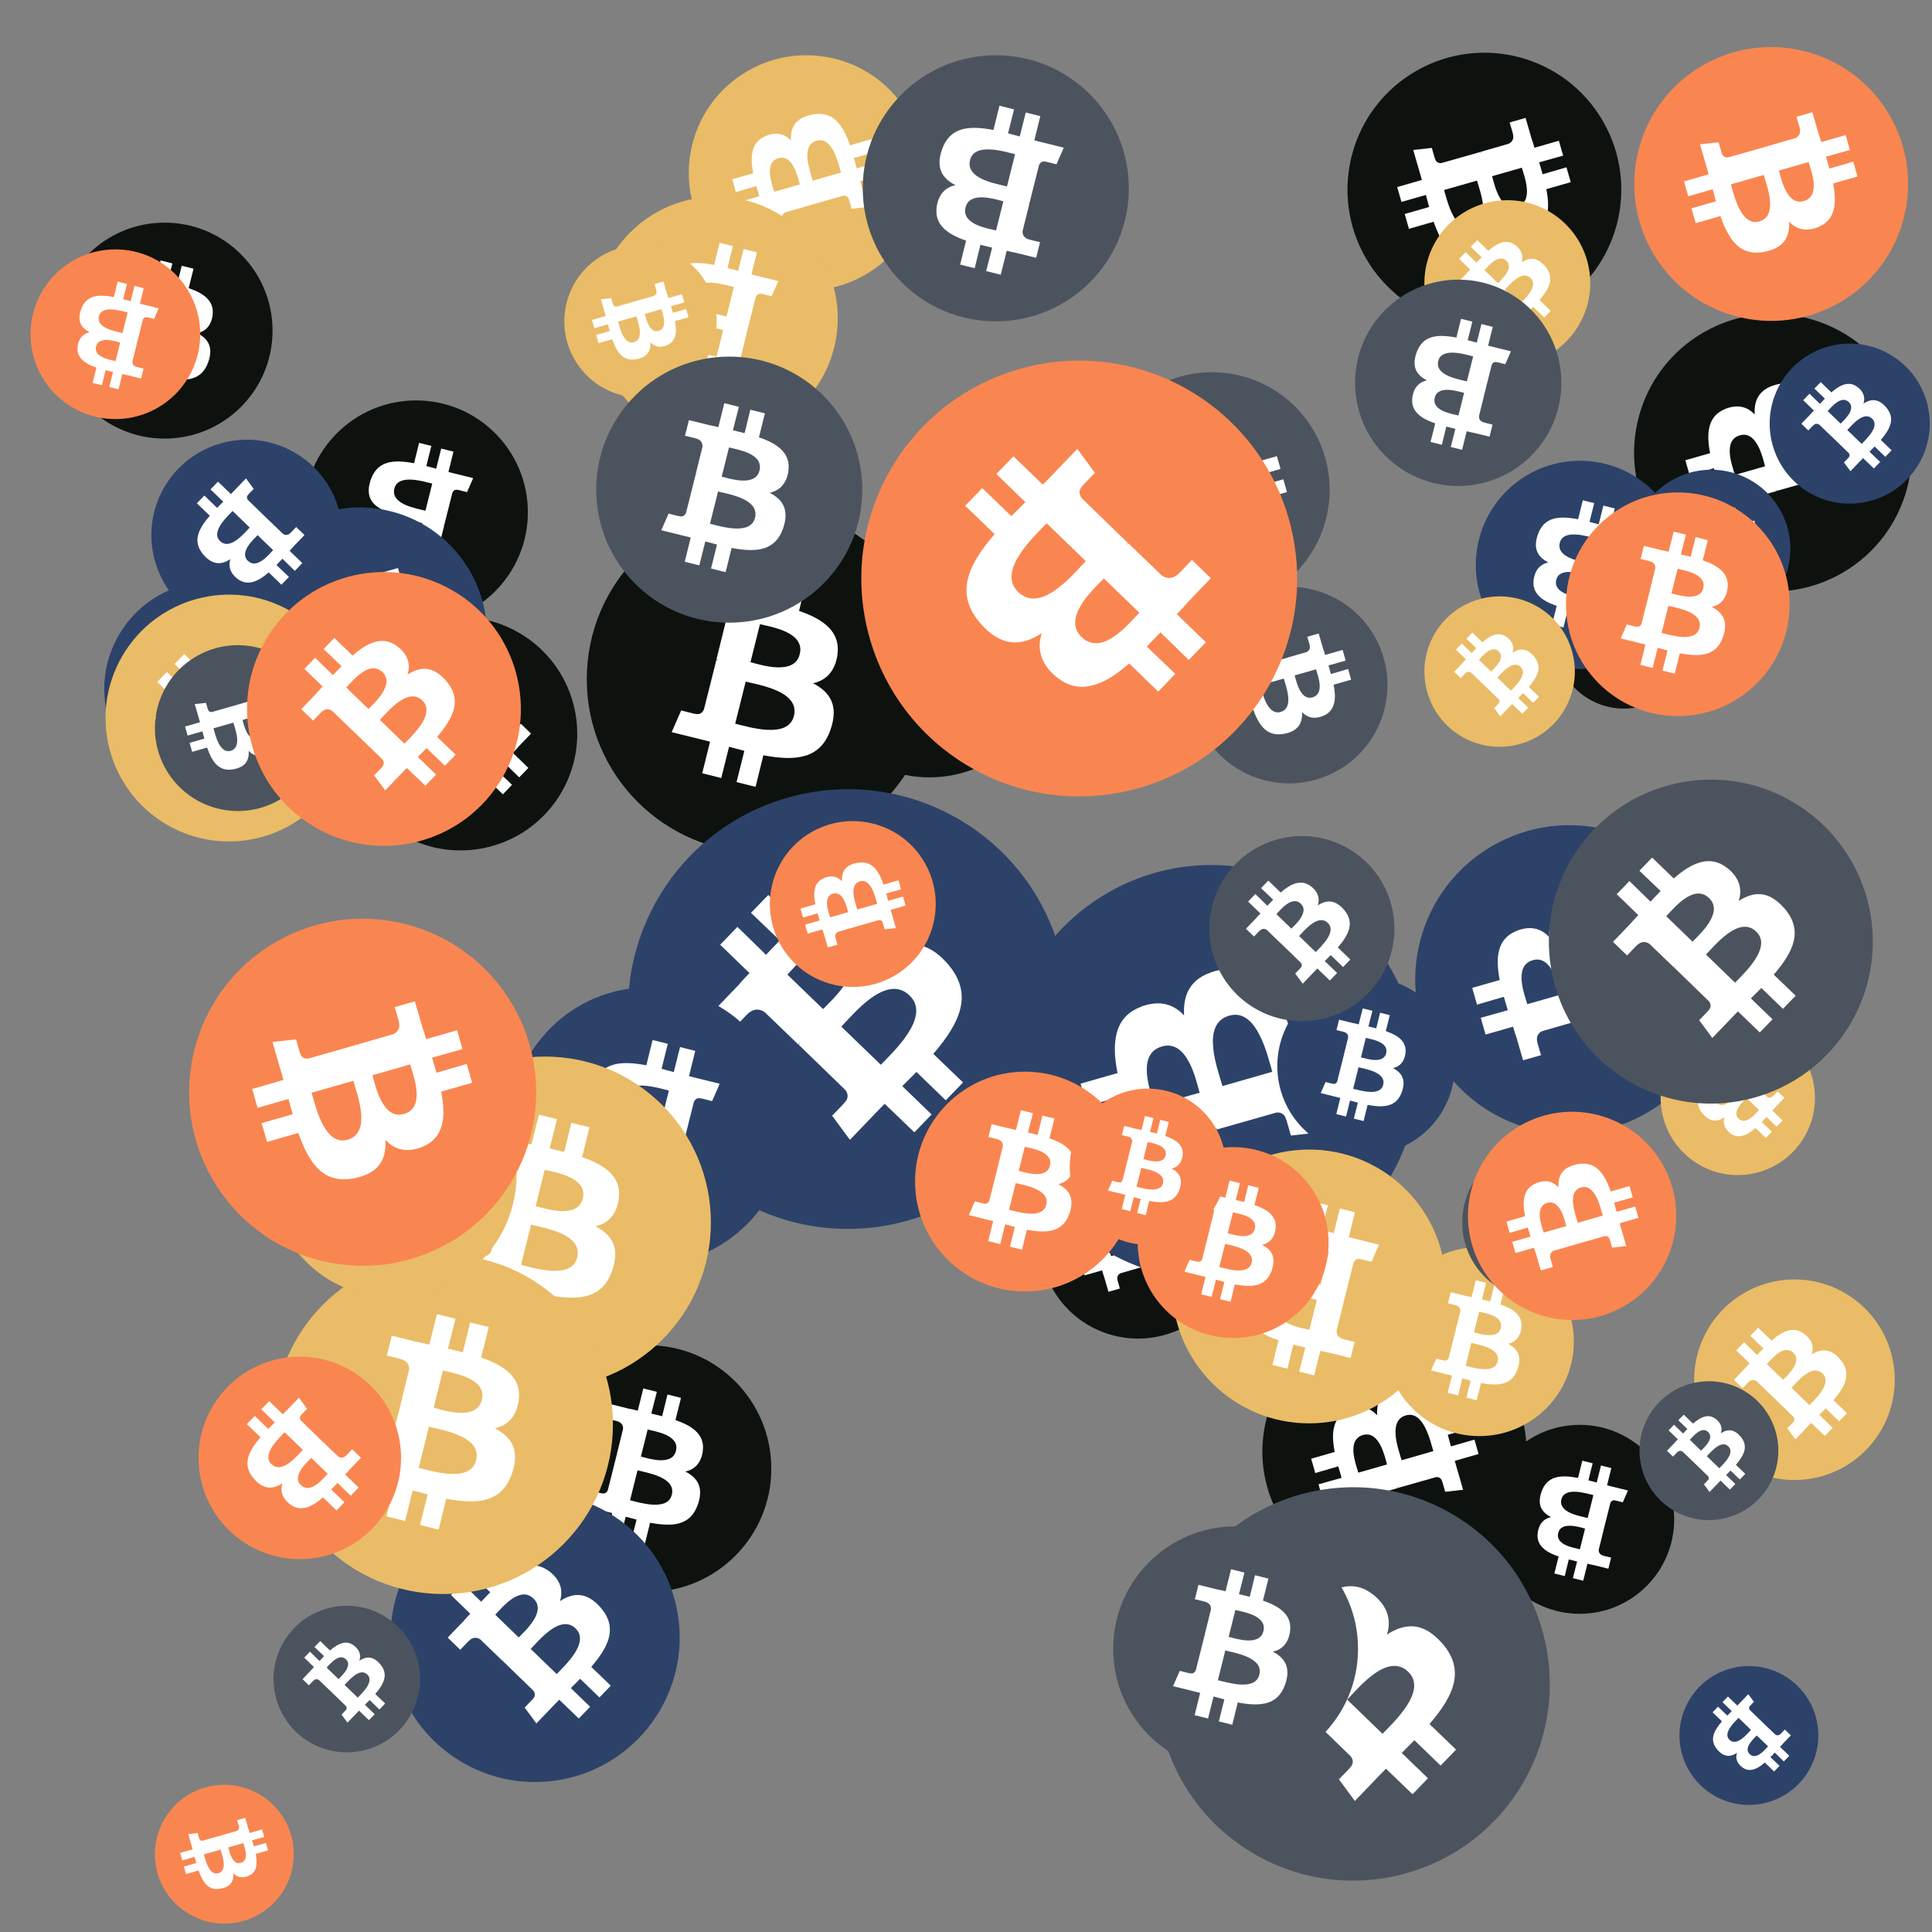 <svg viewBox="0 0 1024 1024"  xmlns="http://www.w3.org/2000/svg">
<rect x="0" y="0" width="1024" height="1024" fill="#808080" stroke="none"/>
<defs>
 <g id="asset1506" desc="Material Icons (Apache 2.0)/Logos/Bitcoin Logo">
  <path d="M738 439 c10 -68 -42 -105 -113 -129 l23 -92 -56 -14 -22 90 c-15 -4 -30 -7 -45 -11 l23 -90 -56 -14 -23 92 c-12 -3 -24 -6 -36 -8 l0 0 -77 -19 -15 60 c0 0 42 10 41 10 23 6 27 21 26 33 l-26 105 c2 0 4 1 6 2 -2 0 -4 -1 -6 -1 l-37 147 c-3 7 -10 17 -26 13 1 1 -41 -10 -41 -10 l-28 64 73 18 c14 3 27 7 40 10 l-23 93 56 14 23 -92 c15 4 30 8 45 12 l-23 92 56 14 23 -93 c96 18 168 11 198 -76 24 -70 -1 -110 -52 -136 37 -8 64 -33 72 -82 l0 0 zm-128 180 c-17 70 -135 32 -173 23 l31 -124 c38 10 160 28 142 101 zm17 -181 c-16 63 -114 31 -145 23 l28 -112 c32 8 134 23 117 89 l0 0 z" />
 </g>
<g id="asset1506_coin"><circle cx="511" cy="511" r="511" /><use href="#asset1506" fill="#FFF"/></g><g id="bitcoinArt29">
<use href="#asset1506_coin" fill="#0D120F" transform="translate(428,283) scale(0.126, 0.126) rotate(1620, 512, 512)" />
<use href="#asset1506_coin" fill="#0D120F" transform="translate(161,212) scale(0.116, 0.116) rotate(1260, 512, 512)" />
<use href="#asset1506_coin" fill="#0D120F" transform="translate(669,699) scale(0.137, 0.137) rotate(3480, 512, 512)" />
<use href="#asset1506_coin" fill="#0D120F" transform="translate(311,268) scale(0.180, 0.180) rotate(2880, 512, 512)" />
<use href="#asset1506_coin" fill="#0D120F" transform="translate(866,166) scale(0.144, 0.144) rotate(2040, 512, 512)" />
<use href="#asset1506_coin" fill="#0D120F" transform="translate(490,576) scale(0.076, 0.076) rotate(1860, 512, 512)" />
<use href="#asset1506_coin" fill="#0D120F" transform="translate(714,28) scale(0.142, 0.142) rotate(3300, 512, 512)" />
<use href="#asset1506_coin" fill="#0D120F" transform="translate(278,713) scale(0.128, 0.128) rotate(2880, 512, 512)" />
<use href="#asset1506_coin" fill="#0D120F" transform="translate(551,605) scale(0.102, 0.102) rotate(3120, 512, 512)" />
<use href="#asset1506_coin" fill="#0D120F" transform="translate(824,302) scale(0.072, 0.072) rotate(0, 512, 512)" />
<use href="#asset1506_coin" fill="#0D120F" transform="translate(182,327) scale(0.121, 0.121) rotate(2640, 512, 512)" />
<use href="#asset1506_coin" fill="#0D120F" transform="translate(787,755) scale(0.098, 0.098) rotate(3060, 512, 512)" />
<use href="#asset1506_coin" fill="#0D120F" transform="translate(30,118) scale(0.112, 0.112) rotate(1440, 512, 512)" />
<use href="#asset1506_coin" fill="#2C4269" transform="translate(865,249) scale(0.082, 0.082) rotate(3300, 512, 512)" />
<use href="#asset1506_coin" fill="#2C4269" transform="translate(890,883) scale(0.072, 0.072) rotate(120, 512, 512)" />
<use href="#asset1506_coin" fill="#2C4269" transform="translate(123,269) scale(0.132, 0.132) rotate(420, 512, 512)" />
<use href="#asset1506_coin" fill="#2C4269" transform="translate(207,791) scale(0.150, 0.150) rotate(1380, 512, 512)" />
<use href="#asset1506_coin" fill="#2C4269" transform="translate(750,437) scale(0.160, 0.160) rotate(3480, 512, 512)" />
<use href="#asset1506_coin" fill="#2C4269" transform="translate(532,458) scale(0.215, 0.215) rotate(3480, 512, 512)" />
<use href="#asset1506_coin" fill="#2C4269" transform="translate(677,518) scale(0.092, 0.092) rotate(2520, 512, 512)" />
<use href="#asset1506_coin" fill="#2C4269" transform="translate(55,308) scale(0.112, 0.112) rotate(1200, 512, 512)" />
<use href="#asset1506_coin" fill="#2C4269" transform="translate(333,418) scale(0.228, 0.228) rotate(2460, 512, 512)" />
<use href="#asset1506_coin" fill="#2C4269" transform="translate(782,244) scale(0.108, 0.108) rotate(900, 512, 512)" />
<use href="#asset1506_coin" fill="#2C4269" transform="translate(80,233) scale(0.099, 0.099) rotate(1920, 512, 512)" />
<use href="#asset1506_coin" fill="#2C4269" transform="translate(938,182) scale(0.083, 0.083) rotate(2460, 512, 512)" />
<use href="#asset1506_coin" fill="#2C4269" transform="translate(270,523) scale(0.144, 0.144) rotate(1620, 512, 512)" />
<use href="#asset1506_coin" fill="#EABC67" transform="translate(56,315) scale(0.128, 0.128) rotate(3540, 512, 512)" />
<use href="#asset1506_coin" fill="#EABC67" transform="translate(880,541) scale(0.080, 0.080) rotate(480, 512, 512)" />
<use href="#asset1506_coin" fill="#EABC67" transform="translate(201,560) scale(0.172, 0.172) rotate(0, 512, 512)" />
<use href="#asset1506_coin" fill="#EABC67" transform="translate(145,665) scale(0.176, 0.176) rotate(1080, 512, 512)" />
<use href="#asset1506_coin" fill="#EABC67" transform="translate(143,557) scale(0.128, 0.128) rotate(2880, 512, 512)" />
<use href="#asset1506_coin" fill="#EABC67" transform="translate(621,609) scale(0.142, 0.142) rotate(1980, 512, 512)" />
<use href="#asset1506_coin" fill="#EABC67" transform="translate(755,316) scale(0.078, 0.078) rotate(3180, 512, 512)" />
<use href="#asset1506_coin" fill="#EABC67" transform="translate(755,106) scale(0.086, 0.086) rotate(3540, 512, 512)" />
<use href="#asset1506_coin" fill="#EABC67" transform="translate(898,678) scale(0.104, 0.104) rotate(300, 512, 512)" />
<use href="#asset1506_coin" fill="#EABC67" transform="translate(365,29) scale(0.122, 0.122) rotate(1680, 512, 512)" />
<use href="#asset1506_coin" fill="#EABC67" transform="translate(734,661) scale(0.098, 0.098) rotate(1800, 512, 512)" />
<use href="#asset1506_coin" fill="#EABC67" transform="translate(315,104) scale(0.126, 0.126) rotate(900, 512, 512)" />
<use href="#asset1506_coin" fill="#EABC67" transform="translate(299,130) scale(0.079, 0.079) rotate(2580, 512, 512)" />
<use href="#asset1506_coin" fill="#4B545E" transform="translate(613,788) scale(0.204, 0.204) rotate(1020, 512, 512)" />
<use href="#asset1506_coin" fill="#4B545E" transform="translate(631,311) scale(0.102, 0.102) rotate(2220, 512, 512)" />
<use href="#asset1506_coin" fill="#4B545E" transform="translate(775,607) scale(0.080, 0.080) rotate(2880, 512, 512)" />
<use href="#asset1506_coin" fill="#4B545E" transform="translate(590,809) scale(0.127, 0.127) rotate(360, 512, 512)" />
<use href="#asset1506_coin" fill="#4B545E" transform="translate(718,148) scale(0.107, 0.107) rotate(3060, 512, 512)" />
<use href="#asset1506_coin" fill="#4B545E" transform="translate(580,197) scale(0.122, 0.122) rotate(1680, 512, 512)" />
<use href="#asset1506_coin" fill="#4B545E" transform="translate(316,189) scale(0.138, 0.138) rotate(360, 512, 512)" />
<use href="#asset1506_coin" fill="#4B545E" transform="translate(641,443) scale(0.096, 0.096) rotate(2820, 512, 512)" />
<use href="#asset1506_coin" fill="#4B545E" transform="translate(82,342) scale(0.086, 0.086) rotate(780, 512, 512)" />
<use href="#asset1506_coin" fill="#4B545E" transform="translate(145,851) scale(0.076, 0.076) rotate(2460, 512, 512)" />
<use href="#asset1506_coin" fill="#4B545E" transform="translate(821,413) scale(0.168, 0.168) rotate(3180, 512, 512)" />
<use href="#asset1506_coin" fill="#4B545E" transform="translate(457,29) scale(0.138, 0.138) rotate(2700, 512, 512)" />
<use href="#asset1506_coin" fill="#4B545E" transform="translate(869,732) scale(0.072, 0.072) rotate(3180, 512, 512)" />
<use href="#asset1506_coin" fill="#F98650" transform="translate(16,132) scale(0.088, 0.088) rotate(3060, 512, 512)" />
<use href="#asset1506_coin" fill="#F98650" transform="translate(105,719) scale(0.105, 0.105) rotate(3360, 512, 512)" />
<use href="#asset1506_coin" fill="#F98650" transform="translate(131,303) scale(0.142, 0.142) rotate(1020, 512, 512)" />
<use href="#asset1506_coin" fill="#F98650" transform="translate(603,608) scale(0.099, 0.099) rotate(0, 512, 512)" />
<use href="#asset1506_coin" fill="#F98650" transform="translate(456,191) scale(0.226, 0.226) rotate(2280, 512, 512)" />
<use href="#asset1506_coin" fill="#F98650" transform="translate(82,946) scale(0.072, 0.072) rotate(780, 512, 512)" />
<use href="#asset1506_coin" fill="#F98650" transform="translate(485,568) scale(0.114, 0.114) rotate(2880, 512, 512)" />
<use href="#asset1506_coin" fill="#F98650" transform="translate(778,589) scale(0.108, 0.108) rotate(600, 512, 512)" />
<use href="#asset1506_coin" fill="#F98650" transform="translate(100,487) scale(0.180, 0.180) rotate(1140, 512, 512)" />
<use href="#asset1506_coin" fill="#F98650" transform="translate(408,435) scale(0.086, 0.086) rotate(1320, 512, 512)" />
<use href="#asset1506_coin" fill="#F98650" transform="translate(830,261) scale(0.116, 0.116) rotate(3240, 512, 512)" />
<use href="#asset1506_coin" fill="#F98650" transform="translate(567,577) scale(0.081, 0.081) rotate(0, 512, 512)" />
<use href="#asset1506_coin" fill="#F98650" transform="translate(866,25) scale(0.142, 0.142) rotate(420, 512, 512)" />
</g>
</defs>
<use href="#bitcoinArt29" />
</svg>
